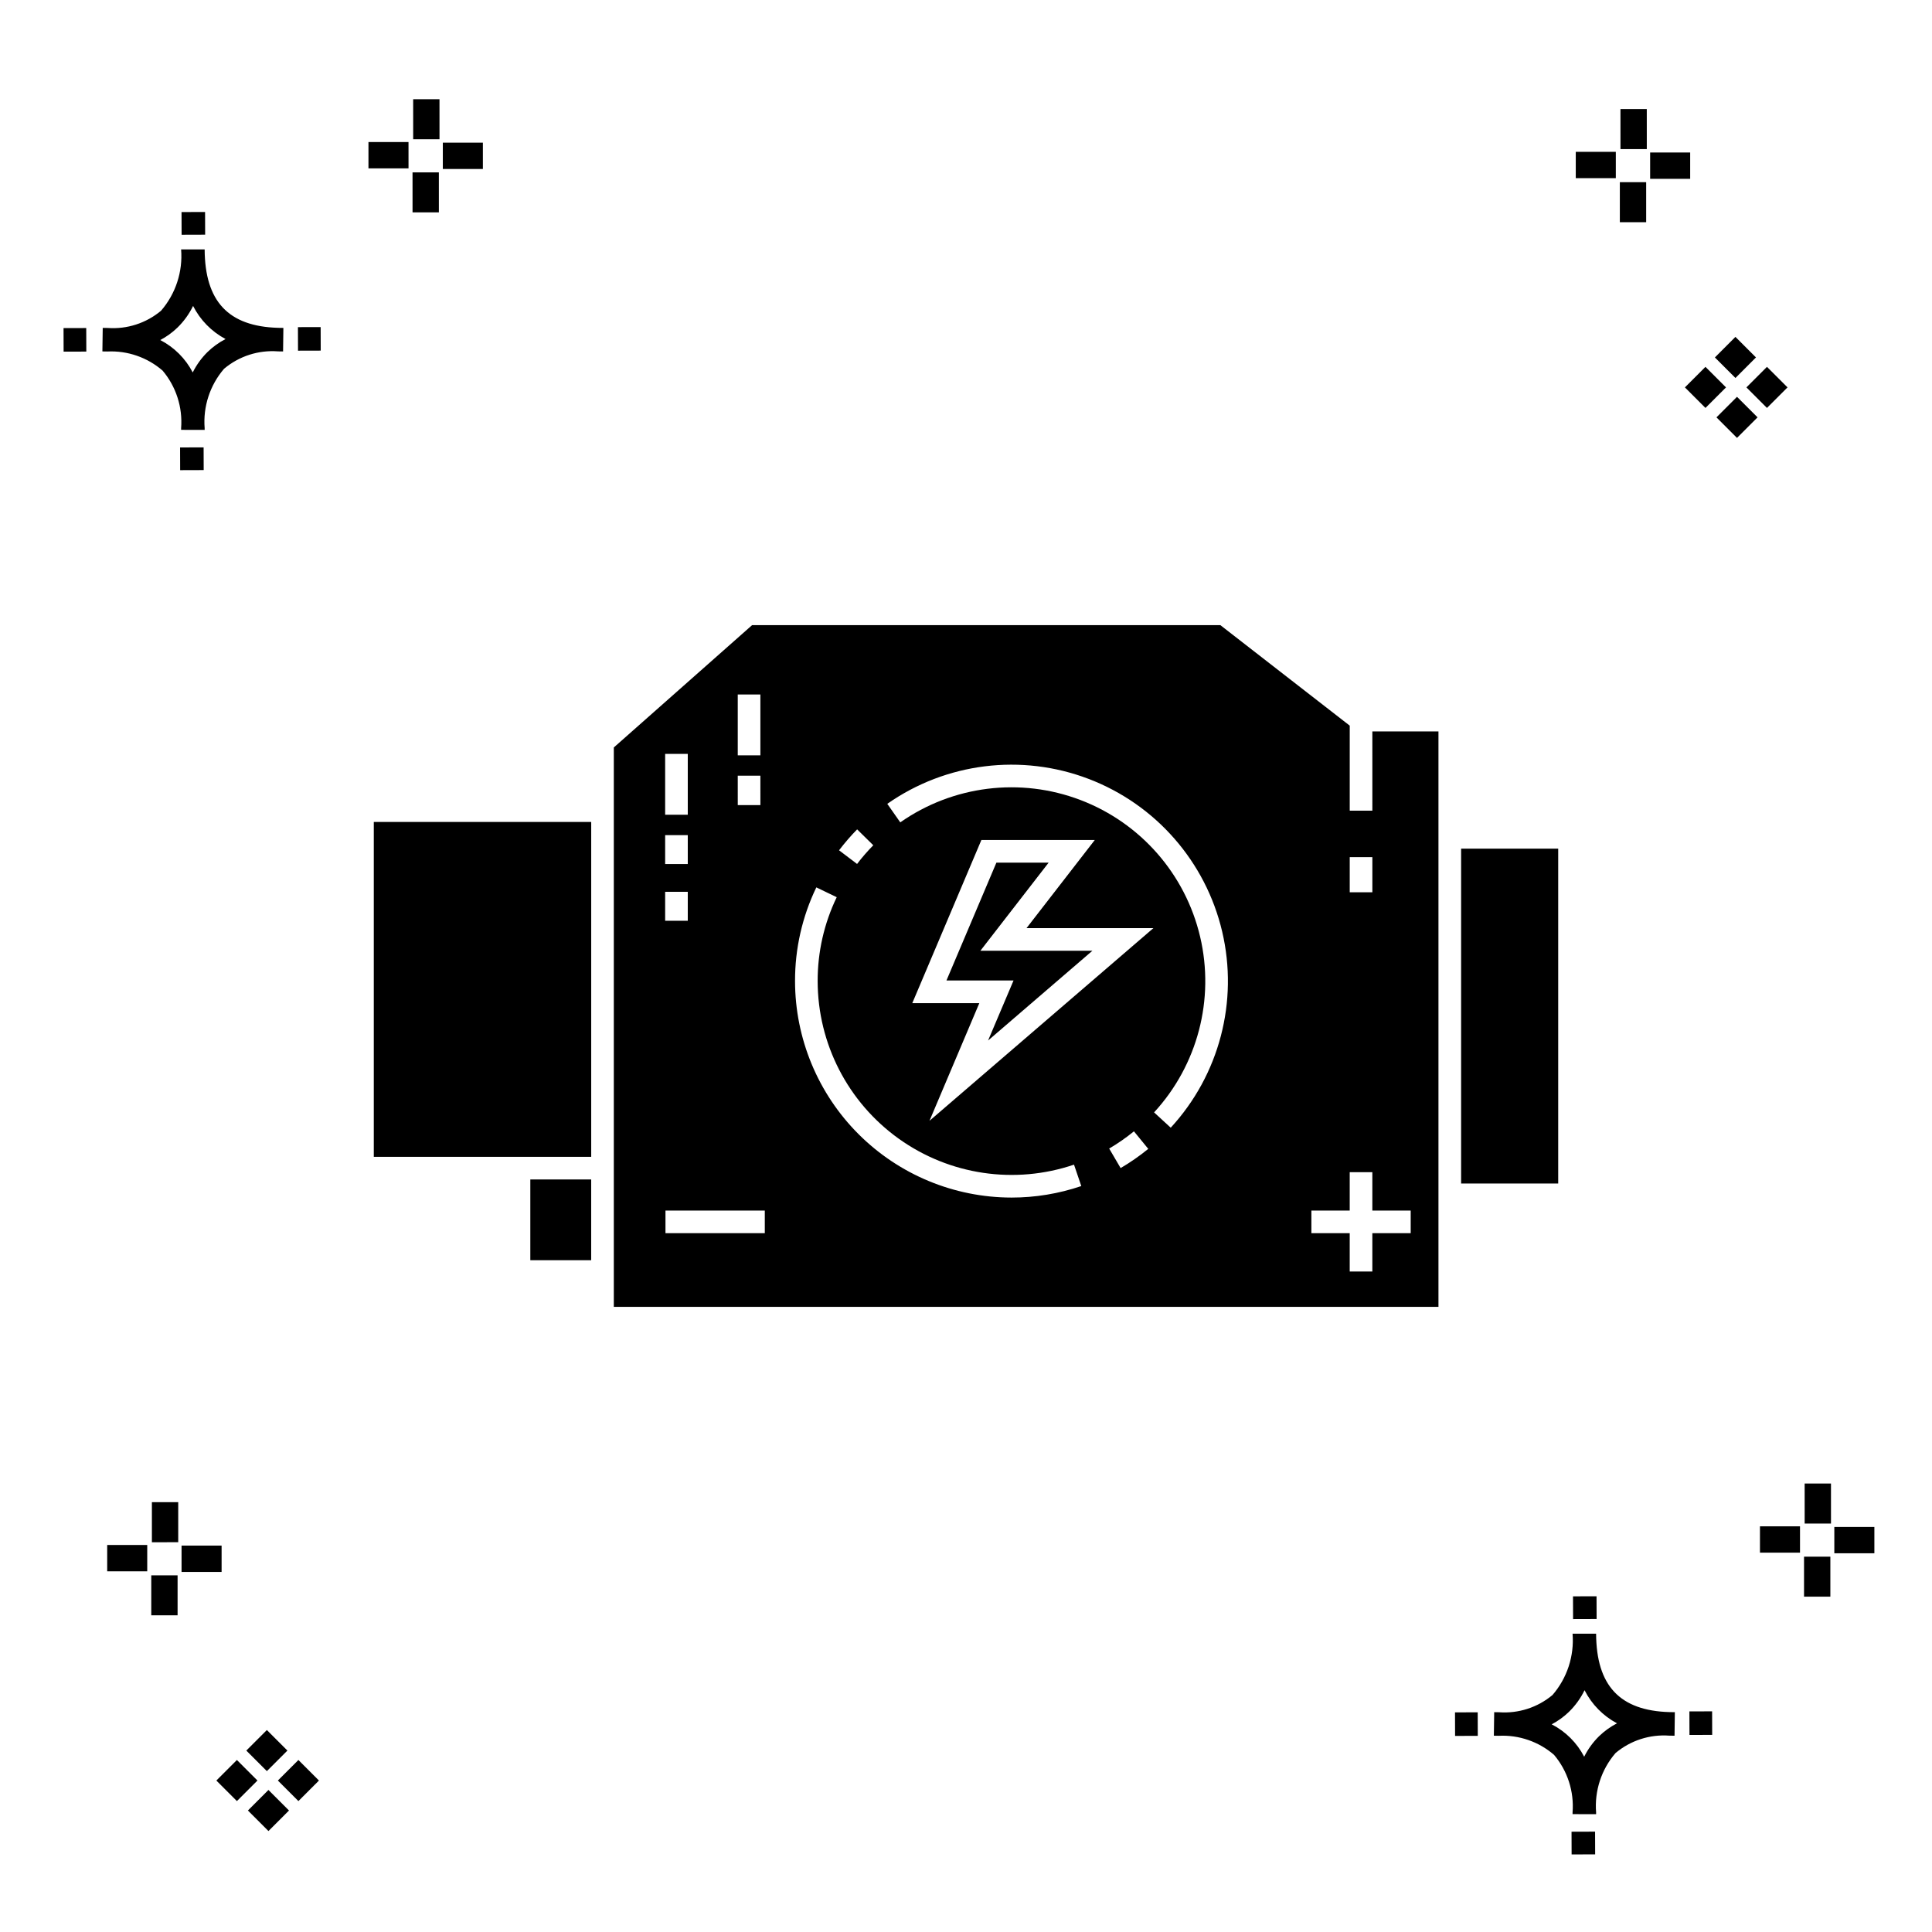 <?xml version="1.0" encoding="UTF-8"?>
<!-- Uploaded to: ICON Repo, www.iconrepo.com, Generator: ICON Repo Mixer Tools -->
<svg fill="#000000" width="800px" height="800px" version="1.1" viewBox="144 144 512 512" xmlns="http://www.w3.org/2000/svg">
 <g>
  <path d="m197.96 262.56 0.02 6.016-6.238 0.02-0.02-6.016zm19.738-31.68c0.434 0.023 0.93 0.008 1.402 0.02l-0.082 6.238c-0.449 0.008-0.93-0.004-1.387-0.02v-0.004c-5.172-0.379-10.285 1.277-14.254 4.617-3.746 4.352-5.598 10.023-5.141 15.75v0.449l-6.238-0.016v-0.445c0.434-5.535-1.328-11.02-4.914-15.262-4.047-3.504-9.285-5.316-14.633-5.055h-0.004c-0.434 0-0.867-0.008-1.312-0.02l0.09-6.238c0.441 0 0.879 0.008 1.309 0.02h-0.004c5.129 0.375 10.203-1.266 14.148-4.566 3.879-4.484 5.797-10.34 5.32-16.254l6.238 0.008c0.074 13.766 6.266 20.395 19.461 20.777zm-13.922 2.969h-0.004c-3.703-1.969-6.707-5.031-8.602-8.773-1.043 2.148-2.453 4.098-4.164 5.762-1.352 1.301-2.879 2.406-4.539 3.277 3.691 1.902 6.699 4.902 8.609 8.586 1.004-2.019 2.336-3.856 3.945-5.438 1.41-1.363 3.008-2.516 4.75-3.414zm-42.938-2.898 0.02 6.238 6.016-0.016-0.02-6.238zm68.137-0.273-6.019 0.016 0.02 6.238 6.019-0.016zm-30.609-24.484-0.02-6.016-6.238 0.02 0.02 6.016zm405.96 42.965 5.445 5.445-5.445 5.445-5.445-5.445zm7.941-7.941 5.445 5.445-5.445 5.445-5.445-5.445zm-16.301 0 5.445 5.445-5.445 5.445-5.445-5.445zm7.941-7.941 5.445 5.445-5.441 5.449-5.445-5.445zm-11.992-41.891h-10.613v-6.977h10.613zm-19.707-0.168h-10.613v-6.977h10.613zm8.043 11.668h-6.977v-10.602h6.977zm0.168-19.375h-6.977l-0.004-10.613h6.977zm-308.45 5.273h-10.617v-6.977h10.617zm-19.707-0.168h-10.617v-6.977h10.613zm8.043 11.664h-6.977l-0.004-10.598h6.977zm0.168-19.375h-6.977l-0.004-10.613h6.977zm300 448.52 0.02 6.016 6.238-0.02-0.02-6.016zm25.977-31.699c0.438 0.023 0.93 0.008 1.402 0.02l-0.082 6.238c-0.449 0.008-0.93-0.004-1.387-0.02-5.172-0.379-10.289 1.277-14.254 4.617-3.75 4.352-5.602 10.023-5.144 15.75v0.449l-6.238-0.016v-0.445c0.438-5.539-1.328-11.023-4.91-15.266-4.047-3.504-9.289-5.312-14.633-5.051h-0.004c-0.434 0-0.867-0.008-1.312-0.02l0.09-6.238c0.441 0 0.879 0.008 1.309 0.02h-0.004c5.129 0.371 10.203-1.266 14.145-4.566 3.879-4.484 5.797-10.34 5.32-16.254l6.238 0.008c0.074 13.762 6.266 20.395 19.461 20.773zm-13.922 2.969-0.004 0.004c-3.703-1.969-6.707-5.031-8.602-8.773-1.043 2.148-2.453 4.098-4.168 5.762-1.352 1.301-2.879 2.406-4.539 3.277 3.691 1.902 6.699 4.898 8.609 8.586 1.004-2.019 2.34-3.859 3.945-5.438 1.41-1.363 3.012-2.516 4.754-3.414zm-42.938-2.898 0.02 6.238 6.016-0.016-0.02-6.238zm68.137-0.273-6.019 0.016 0.02 6.238 6.019-0.016zm-30.609-24.48-0.02-6.016-6.238 0.02 0.02 6.016zm73.609-17.414-10.613 0.004v-6.977h10.613zm-19.707-0.164h-10.613v-6.977h10.613zm8.043 11.664h-6.977v-10.598h6.977zm0.168-19.375h-6.977l-0.004-10.613h6.977zm-414.09 70.602 5.445 5.445-5.445 5.445-5.445-5.445zm7.941-7.941 5.445 5.445-5.445 5.445-5.445-5.445zm-16.301 0 5.445 5.445-5.445 5.445-5.445-5.445zm7.941-7.941 5.445 5.445-5.445 5.445-5.445-5.445zm-11.996-41.895h-10.613v-6.973h10.613zm-19.707-0.164h-10.613v-6.977h10.613zm8.043 11.664h-6.977v-10.598h6.977zm0.168-19.375-6.977 0.004v-10.617h6.977z"/>
  <path d="m284.54 456.57h16.129v21.402h-16.129z"/>
  <path d="m243.06 450.57h57.617v-88.742h-57.617z"/>
  <path d="m507.69 358.83h-5.996v-22.527l-34.289-26.637h-124.09l-36.648 32.418v148.25h218.54v-152.5h-17.52zm-5.996 12.32h5.996v9.316h-5.996zm-130.54-7.356 4.281 4.211-0.004-0.004c-1.535 1.559-2.973 3.215-4.297 4.957l-4.781-3.625 0.004 0.004c1.48-1.949 3.082-3.801 4.793-5.547zm-31.641-35.754h5.996v16.125h-5.996zm0 21.52h5.996l0.004 7.801h-5.996zm-19.242-5.766h5.996v16.125h-5.996zm0 21.52h5.996v7.664h-5.996zm0 15.023h5.996v7.668h-5.996zm26.41 90.469h-26.324v-5.996l26.324-0.004zm65.375-9.438h-0.004c-15.207-0.02-29.785-6.066-40.539-16.82-10.754-10.754-16.805-25.336-16.82-40.543-0.023-8.602 1.91-17.094 5.644-24.84l5.402 2.602 0.004-0.004c-3.348 6.938-5.074 14.543-5.055 22.242 0.016 16.57 8.012 32.113 21.484 41.758 13.473 9.645 30.766 12.203 46.453 6.879l1.93 5.68v-0.004c-5.961 2.023-12.211 3.055-18.504 3.051zm28.922-7.812-3.031-5.176v-0.004c2.301-1.348 4.496-2.875 6.559-4.562l3.797 4.648c-2.309 1.883-4.758 3.586-7.324 5.09zm-50.656-12.527 13.211-31.191h-17.766l18.309-43.227h30.051l-18.09 23.355h33.625zm63.938 1.828-4.414-4.062c11.535-12.535 16.105-29.977 12.199-46.559s-15.777-30.148-31.695-36.219-33.809-3.852-47.766 5.918l-3.445-4.914 0.004 0.004c15.582-10.914 35.562-13.395 53.344-6.613 17.777 6.777 31.035 21.93 35.398 40.449 4.359 18.516-0.742 37.996-13.629 51.992zm63.59 27.949h-10.164v10.164h-5.996v-10.164h-10.16v-5.996l10.16-0.004v-10.16h5.996v10.16h10.164z"/>
  <path d="m421.9 372.61h-13.844l-13.234 31.227h17.777l-6.75 15.914 27.645-23.789h-29.684z"/>
  <path d="m531.21 368.9h25.73v88.742h-25.73z"/>
 </g>
</svg>